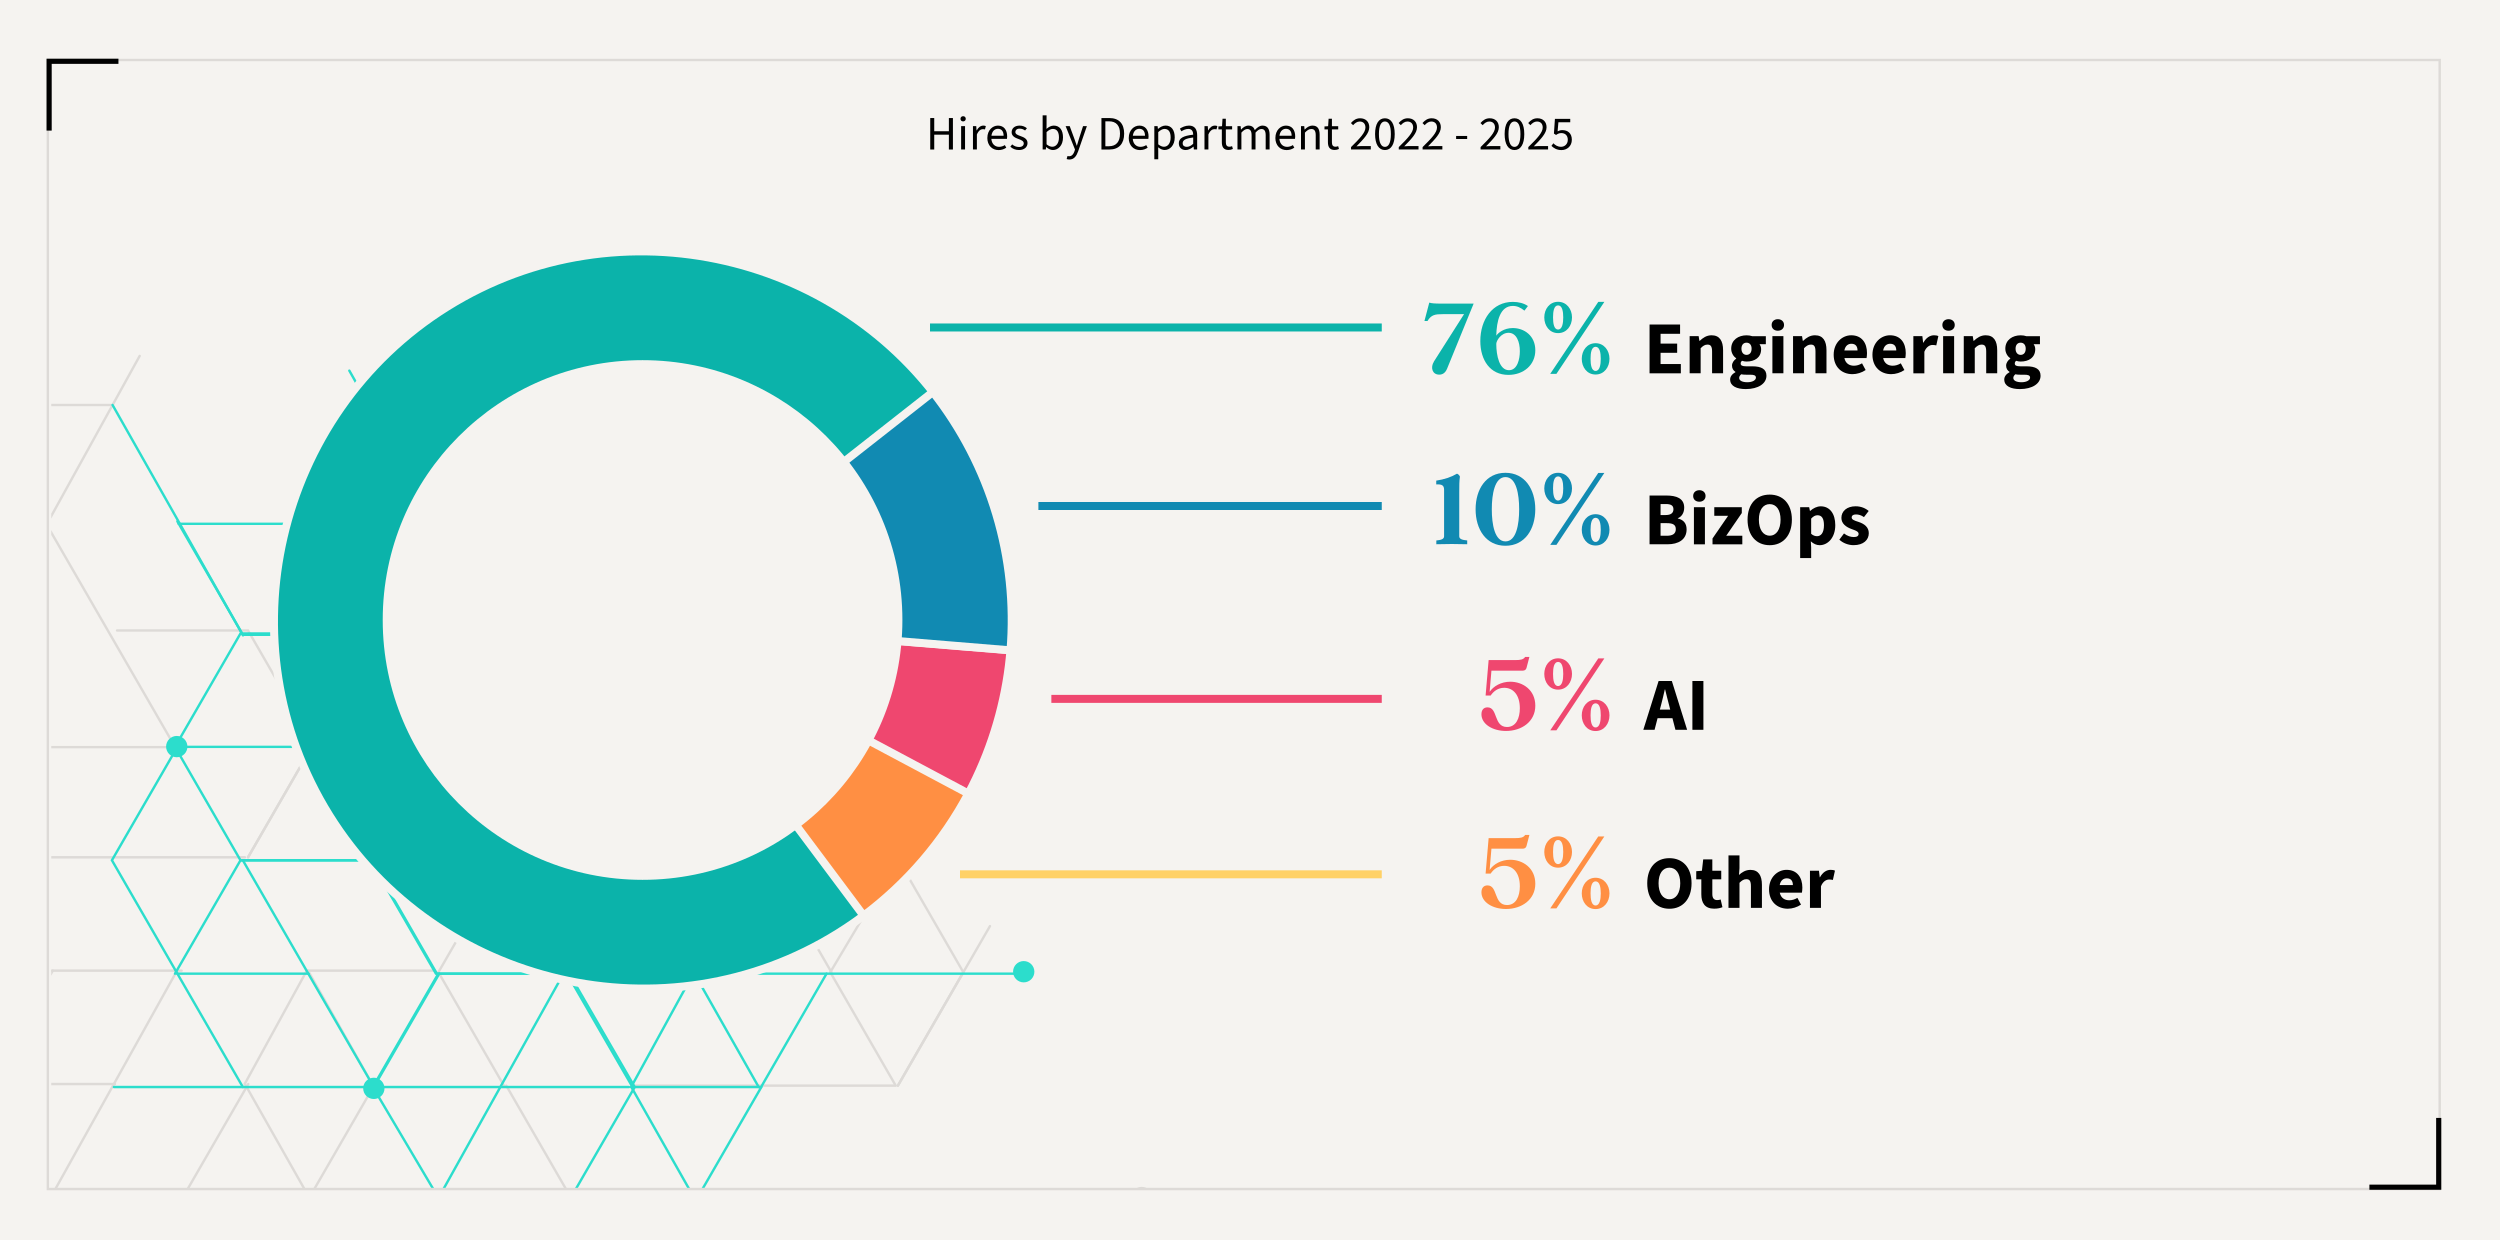 <svg xmlns="http://www.w3.org/2000/svg" xmlns:xlink="http://www.w3.org/1999/xlink" id="Artwork" viewBox="0 0 625 310"><defs><style>      .cls-1, .cls-2, .cls-3, .cls-4, .cls-5, .cls-6, .cls-7, .cls-8 {        fill: none;      }      .cls-9, .cls-10 {        fill: #0bb3aa;      }      .cls-10, .cls-2, .cls-3, .cls-11, .cls-4, .cls-12, .cls-13, .cls-5, .cls-6, .cls-7, .cls-8, .cls-14, .cls-15 {        stroke-miterlimit: 10;      }      .cls-10, .cls-11, .cls-4, .cls-12, .cls-13, .cls-5, .cls-7, .cls-8 {        stroke-width: 2px;      }      .cls-10, .cls-11, .cls-12, .cls-13 {        stroke: #f5f3f0;      }      .cls-2, .cls-3 {        stroke-linecap: round;        stroke-width: .61px;      }      .cls-2, .cls-14 {        stroke: #dddad7;      }      .cls-3, .cls-15 {        stroke: #2cddcc;      }      .cls-11, .cls-16 {        fill: #ef476f;      }      .cls-17, .cls-12 {        fill: #118ab2;      }      .cls-4 {        stroke: #ef476f;      }      .cls-18, .cls-13 {        fill: #ff8f43;      }      .cls-5 {        stroke: #0bb3aa;      }      .cls-6 {        stroke: #000;        stroke-width: 1.29px;      }      .cls-7 {        stroke: #ffd166;      }      .cls-8 {        stroke: #118ab2;      }      .cls-19 {        fill: #f5f3f0;      }      .cls-14 {        fill: #dddad7;      }      .cls-14, .cls-15 {        stroke-width: 1.21px;      }      .cls-20 {        clip-path: url(#clippath);      }      .cls-15 {        fill: #2cddcc;      }    </style><clipPath id="clippath"><rect class="cls-1" x="12.81" y="41.25" width="282.99" height="255.96"></rect></clipPath></defs><rect class="cls-19" width="625" height="310"></rect><g class="cls-20"><g><g><line class="cls-2" x1="62.01" y1="214.32" x2="85.03" y2="174.44"></line><line class="cls-2" x1="24.24" y1="318.88" x2="-3.4" y2="271.01"></line><line class="cls-2" x1="-3.76" y1="214.32" x2="61.23" y2="214.32"></line><g><g><line class="cls-2" x1="45.4" y1="242.66" x2="12.67" y2="242.66"></line><polyline class="cls-2" points="62.07 271.01 45.7 299.36 12.97 299.36"></polyline><polyline class="cls-2" points="93.73 271.01 77.36 299.36 44.63 299.36"></polyline><line class="cls-2" x1="13.2" y1="242.66" x2="-3.16" y2="271.01"></line><line class="cls-2" x1="-35.06" y1="271.01" x2="28.73" y2="271.01"></line><line class="cls-2" x1="76.99" y1="298.82" x2="61.23" y2="271.01"></line><polyline class="cls-2" points="108.78 242.66 76.7 242.66 61.17 271.01"></polyline><line class="cls-2" x1="44.26" y1="242.66" x2="12.67" y2="299.36"></line><line class="cls-2" x1="12.37" y1="242.66" x2="-3.99" y2="214.32"></line><polygon class="cls-2" points="-36.54 159.86 -5.1 159.86 10.62 187.09 -5.1 214.32 -36.54 214.32 -52.26 187.09 -36.54 159.86"></polygon><polyline class="cls-2" points="34.92 88.98 -3.16 157.95 -35.89 157.95 -52.26 129.6"></polyline><polyline class="cls-2" points="-52.86 242.66 -36.49 214.32 -3.76 214.32 12.61 242.66"></polyline><polyline class="cls-2" points="29.27 157.62 62.01 157.62 78.37 185.97 62.01 214.32"></polyline><polyline class="cls-2" points="-4.85 159.17 10.99 186.78 43.79 186.78 11.59 131.01"></polyline><line class="cls-2" x1="93.06" y1="271.01" x2="77" y2="242.66"></line></g><polyline class="cls-2" points="28.14 101.25 -4.29 101.25 -19.82 129.6"></polyline><line class="cls-2" x1="11.85" y1="131.95" x2="-4.21" y2="103.6"></line></g></g><g><line class="cls-2" x1="224.47" y1="271.41" x2="247.49" y2="231.53"></line><line class="cls-2" x1="158.7" y1="271.41" x2="223.69" y2="271.41"></line><g><line class="cls-2" x1="207.86" y1="299.76" x2="175.13" y2="299.76"></line><line class="cls-2" x1="142.93" y1="299.76" x2="110.2" y2="299.76"></line><polyline class="cls-2" points="159.06 328.1 175.43 299.76 208.16 299.76 224.53 328.1 208.16 356.45 175.43 356.45"></polyline><polyline class="cls-2" points="272.49 299.76 256.12 328.1 223.99 328.1"></polyline><line class="cls-2" x1="175.66" y1="299.76" x2="159.3" y2="328.1"></line><polyline class="cls-2" points="285.43 299.76 239.16 299.76 223.63 328.1"></polyline><line class="cls-2" x1="206.72" y1="299.76" x2="175.13" y2="356.45"></line><line class="cls-2" x1="207.57" y1="243.06" x2="223.93" y2="271.41"></line><line class="cls-2" x1="141.24" y1="243.06" x2="175.07" y2="243.06"></line><polyline class="cls-2" points="125.97 271.41 109.6 243.06 125.97 214.72 158.7 214.72 175.07 243.06"></polyline><line class="cls-2" x1="126.57" y1="215.04" x2="110.2" y2="186.69"></line><line class="cls-2" x1="175.66" y1="186.69" x2="159.3" y2="215.04"></line><polyline class="cls-2" points="191.73 214.72 224.47 214.72 240.83 243.06 224.47 271.41"></polyline><line class="cls-2" x1="207.86" y1="243.06" x2="175.66" y2="187.29"></line><line class="cls-2" x1="159.23" y1="215.45" x2="175.07" y2="243.06"></line><line class="cls-2" x1="255.52" y1="328.1" x2="239.46" y2="299.76"></line><line class="cls-2" x1="142.93" y1="299.76" x2="159.3" y2="328.1"></line><line class="cls-2" x1="126.57" y1="271.41" x2="142.93" y2="299.76"></line><line class="cls-2" x1="224.47" y1="214.72" x2="207.57" y2="243.06"></line></g></g><g><line class="cls-3" x1="93.45" y1="271.76" x2="28.47" y2="271.76"></line><line class="cls-3" x1="126.57" y1="328.1" x2="93.21" y2="271.76"></line><line class="cls-3" x1="92.85" y1="215.07" x2="157.84" y2="215.07"></line><g><g><line class="cls-3" x1="142.01" y1="243.42" x2="109.28" y2="243.42"></line><line class="cls-3" x1="77.08" y1="243.42" x2="44.35" y2="243.42"></line><polyline class="cls-3" points="93.21 271.76 109.58 243.42 142.31 243.42 158.68 271.76 142.31 300.11 109.58 300.11"></polyline><polyline class="cls-3" points="190.34 271.76 173.97 300.11 141.24 300.11"></polyline><polyline class="cls-3" points="206.63 243.42 190.27 271.76 158.13 271.76 141.77 243.42"></polyline><line class="cls-3" x1="60.71" y1="271.76" x2="44.35" y2="243.42"></line><line class="cls-3" x1="109.81" y1="243.42" x2="93.45" y2="271.76"></line><line class="cls-3" x1="93.45" y1="271.76" x2="157.24" y2="271.76"></line><line class="cls-3" x1="173.6" y1="299.58" x2="157.84" y2="271.76"></line><polyline class="cls-3" points="254.53 243.42 173.31 243.42 157.78 271.76"></polyline><line class="cls-3" x1="140.87" y1="243.42" x2="109.28" y2="300.11"></line><polyline class="cls-3" points="108.98 243.42 92.62 215.07 108.98 186.72 141.71 186.72 158.08 215.07"></polyline><polyline class="cls-3" points="44.35 243.42 27.98 215.07 44.35 186.72 109.22 186.72"></polyline><polygon class="cls-3" points="60.12 158.37 92.85 158.37 109.22 186.72 92.85 215.07 60.12 215.07 43.75 186.72 60.12 158.37"></polygon><polyline class="cls-3" points="109.81 130.35 93.45 158.7 60.71 158.7 44.35 130.35"></polyline><polyline class="cls-3" points="43.75 243.42 60.12 215.07 92.85 215.07 109.22 243.42"></polyline><polyline class="cls-2" points="125.88 158.37 158.62 158.37 174.98 186.72 158.62 215.07"></polyline><polygon class="cls-3" points="142.01 186.72 109.81 130.95 93.38 159.11 109.22 186.72 142.01 186.72"></polygon><line class="cls-3" x1="28.14" y1="101.25" x2="60.75" y2="158.84"></line><line class="cls-3" x1="110.11" y1="130.95" x2="44.65" y2="130.95"></line><line class="cls-3" x1="189.67" y1="271.76" x2="173.61" y2="243.42"></line><line class="cls-3" x1="77.08" y1="243.42" x2="93.45" y2="271.76"></line><line class="cls-3" x1="60.71" y1="215.07" x2="77.08" y2="243.42"></line><line class="cls-3" x1="158.62" y1="158.37" x2="141.71" y2="186.72"></line></g><line class="cls-3" x1="125.65" y1="102.01" x2="109.28" y2="130.35"></line><polyline class="cls-3" points="124.75 102.01 92.32 102.01 76.79 130.35"></polyline><line class="cls-3" x1="108.68" y1="130.35" x2="87.33" y2="92.66"></line></g></g><line class="cls-2" x1="157.84" y1="215.07" x2="141.71" y2="243.42"></line></g><circle class="cls-14" cx="191.84" cy="214.73" r="2.06"></circle><circle class="cls-15" cx="92.32" cy="102.01" r="2.06"></circle><circle class="cls-15" cx="93.46" cy="272.09" r="2.06"></circle><circle class="cls-15" cx="255.93" cy="242.93" r="2.06"></circle><circle class="cls-15" cx="44.19" cy="186.65" r="2.06"></circle><circle class="cls-14" cx="285.43" cy="299.38" r="2.06"></circle><circle class="cls-14" cx="85.81" cy="174.29" r="2.06"></circle></g><g><g><path class="cls-9" d="M358.46,90.41l7.55-11.87h-5.3c-1.94,0-2.89.14-3.84,1.71h-.76l1.21-4.6c.59.2,1.43.25,3.06.25h8.03l-6.65,16.3c-.45,1.07-1.15,1.46-1.96,1.46-1.74,0-2.24-1.8-1.32-3.25Z"></path><path class="cls-9" d="M370.08,85.24c0-5.3,3-9.77,8.14-9.77,1.4,0,2.78.34,3.76,1.04l-.87,1.15c-.95-.76-1.82-1.18-2.89-1.18-3.23,0-4.07,3.84-4.15,7.44.39-.62,1.85-1.91,4.12-1.91,2.86,0,5.64,1.91,5.64,5.56s-2.92,6.15-6.73,6.15c-4.6,0-7.02-3.73-7.02-8.47ZM379.96,87.8c0-2.3-.81-4.6-2.83-4.6-1.88,0-3.06,1.99-3.06,2.78,0,2.95.79,6.57,3.17,6.57,2.1,0,2.72-2.75,2.72-4.74Z"></path><path class="cls-9" d="M386.07,79.35c0-2.08,1.32-3.9,3.45-3.9s3.48,1.82,3.48,3.9-1.32,3.93-3.48,3.93-3.45-1.85-3.45-3.93ZM387.56,93.46l12.01-17.99h1.52l-11.98,17.99h-1.54ZM390.81,79.35c0-1.49-.25-3-1.29-3s-1.26,1.52-1.26,3,.22,3.03,1.26,3.03,1.29-1.57,1.29-3.03ZM395.44,89.7c0-2.08,1.32-3.9,3.45-3.9s3.48,1.82,3.48,3.9-1.32,3.93-3.48,3.93-3.45-1.85-3.45-3.93ZM400.19,89.7c0-1.49-.25-3-1.29-3s-1.26,1.52-1.26,3,.22,3.03,1.26,3.03,1.29-1.57,1.29-3.03Z"></path></g><g><path class="cls-17" d="M359.08,135.12c1.18-.11,1.94-.34,1.94-1.04v-11.65c0-1.12-.59-1.4-1.96-1.32v-.95c1.99-.31,3.73-.87,5.19-1.74.34.14.59.39.73.73-.17,1.15-.17,2.22-.17,3.98v10.94c0,.7.76.93,1.99,1.04v.95c-2.64-.08-5.08-.08-7.72,0v-.95Z"></path><path class="cls-17" d="M368.9,127.32c0-4.99,2.61-9.12,7.46-9.12s7.46,4.12,7.46,9.12-2.61,9.12-7.46,9.12-7.46-4.1-7.46-9.12ZM379.79,127.32c0-3.82-.73-8.05-3.42-8.05s-3.42,4.24-3.42,8.05.73,8.03,3.42,8.03,3.42-4.21,3.42-8.03Z"></path><path class="cls-17" d="M386.07,122.1c0-2.08,1.32-3.9,3.45-3.9s3.48,1.82,3.48,3.9-1.32,3.93-3.48,3.93-3.45-1.85-3.45-3.93ZM387.56,136.22l12.01-17.99h1.52l-11.98,17.99h-1.54ZM390.81,122.1c0-1.49-.25-3-1.29-3s-1.26,1.52-1.26,3,.22,3.03,1.26,3.03,1.29-1.57,1.29-3.03ZM395.44,132.45c0-2.08,1.32-3.9,3.45-3.9s3.48,1.82,3.48,3.9-1.32,3.93-3.48,3.93-3.45-1.85-3.45-3.93ZM400.19,132.45c0-1.49-.25-3-1.29-3s-1.26,1.52-1.26,3,.22,3.03,1.26,3.03,1.29-1.57,1.29-3.03Z"></path></g><g><path class="cls-16" d="M370.36,178.58c0-1.07.53-1.74,1.52-1.74,2.64,0,1.49,4.91,4.88,4.91,2.25,0,3.2-2.19,3.2-4.69,0-3.28-1.63-5.11-3.9-5.11-1.57,0-2.67.87-3.4,1.94h-1.26l.76-8.87h6.65c1.26,0,2.05-.11,2.47-.79h1.07l-.73,2.78c-.11.42-.48.65-.9.65h-7.86l-.45,5.3c.95-1.4,2.86-2.53,5.16-2.53,3.09,0,6.26,2.02,6.26,6s-3.42,6.31-7.32,6.31c-3.42,0-6.15-1.74-6.15-4.18Z"></path><path class="cls-16" d="M386.07,168.48c0-2.08,1.32-3.9,3.45-3.9s3.48,1.82,3.48,3.9-1.32,3.93-3.48,3.93-3.45-1.85-3.45-3.93ZM387.56,182.59l12.01-17.99h1.52l-11.98,17.99h-1.54ZM390.81,168.48c0-1.49-.25-3-1.29-3s-1.26,1.52-1.26,3,.22,3.03,1.26,3.03,1.29-1.57,1.29-3.03ZM395.44,178.83c0-2.08,1.32-3.9,3.45-3.9s3.48,1.82,3.48,3.9-1.32,3.93-3.48,3.93-3.45-1.85-3.45-3.93ZM400.19,178.83c0-1.49-.25-3-1.29-3s-1.26,1.52-1.26,3,.22,3.03,1.26,3.03,1.29-1.57,1.29-3.03Z"></path></g><g><path class="cls-18" d="M370.36,223.09c0-1.07.53-1.74,1.52-1.74,2.64,0,1.49,4.91,4.88,4.91,2.25,0,3.2-2.19,3.2-4.69,0-3.28-1.63-5.11-3.9-5.11-1.57,0-2.67.87-3.4,1.94h-1.26l.76-8.87h6.65c1.26,0,2.05-.11,2.47-.79h1.07l-.73,2.78c-.11.42-.48.65-.9.65h-7.86l-.45,5.3c.95-1.4,2.86-2.53,5.16-2.53,3.09,0,6.26,2.02,6.26,6s-3.42,6.31-7.32,6.31c-3.42,0-6.15-1.74-6.15-4.18Z"></path><path class="cls-18" d="M386.07,212.99c0-2.08,1.32-3.9,3.45-3.9s3.48,1.82,3.48,3.9-1.32,3.93-3.48,3.93-3.45-1.85-3.45-3.93ZM387.56,227.1l12.01-17.99h1.52l-11.98,17.99h-1.54ZM390.81,212.99c0-1.49-.25-3-1.29-3s-1.26,1.52-1.26,3,.22,3.03,1.26,3.03,1.29-1.57,1.29-3.03ZM395.44,223.34c0-2.08,1.32-3.9,3.45-3.9s3.48,1.82,3.48,3.9-1.32,3.93-3.48,3.93-3.45-1.85-3.45-3.93ZM400.19,223.34c0-1.49-.25-3-1.29-3s-1.26,1.52-1.26,3,.22,3.03,1.26,3.03,1.29-1.57,1.29-3.03Z"></path></g><g><path d="M412.39,81.13h7.63v2.32h-4.88v2.45h4.15v2.3h-4.15v2.81h5.07v2.32h-7.82v-12.2Z"></path><path d="M422.41,84.04h2.25l.19,1.18h.07c.79-.75,1.72-1.4,2.97-1.4,2.02,0,2.88,1.42,2.88,3.74v5.76h-2.75v-5.41c0-1.35-.36-1.76-1.14-1.76-.69,0-1.12.32-1.72.9v6.27h-2.75v-9.28Z"></path><path d="M432.53,94.91c0-.77.47-1.38,1.33-1.87v-.07c-.49-.32-.86-.8-.86-1.57,0-.67.45-1.33,1.05-1.74v-.07c-.65-.45-1.25-1.33-1.25-2.41,0-2.23,1.83-3.35,3.83-3.35.52,0,1.03.07,1.44.22h3.39v2h-1.55v.07c.24.32.37.71.37,1.18,0,2.1-1.61,3.09-3.65,3.09-.34,0-.71-.06-1.12-.19-.24.21-.34.37-.34.69,0,.47.37.69,1.4.69h1.5c2.28,0,3.54.69,3.54,2.36,0,1.93-2,3.33-5.18,3.33-2.17,0-3.89-.71-3.89-2.36ZM438.98,94.41c0-.58-.5-.73-1.42-.73h-.95c-.64,0-1.01-.04-1.31-.11-.34.3-.51.58-.51.92,0,.69.82,1.07,2.06,1.07s2.13-.51,2.13-1.14ZM437.9,87.17c0-.99-.54-1.5-1.27-1.5s-1.27.51-1.27,1.5.54,1.55,1.27,1.55,1.27-.52,1.27-1.55Z"></path><path d="M442.91,81.24c0-.86.64-1.44,1.55-1.44s1.55.58,1.55,1.44-.64,1.44-1.55,1.44-1.55-.56-1.55-1.44ZM443.1,84.04h2.75v9.28h-2.75v-9.28Z"></path><path d="M448.26,84.04h2.25l.19,1.18h.07c.79-.75,1.72-1.4,2.97-1.4,2.02,0,2.88,1.42,2.88,3.74v5.76h-2.75v-5.41c0-1.35-.36-1.76-1.14-1.76-.69,0-1.12.32-1.72.9v6.27h-2.75v-9.28Z"></path><path d="M458.42,88.68c0-3.01,2.15-4.86,4.38-4.86,2.66,0,3.95,1.93,3.95,4.45,0,.49-.06.97-.11,1.25h-5.54c.3,1.44,1.35,1.91,2.39,1.91.69,0,1.37-.21,2.02-.6l.9,1.68c-.94.65-2.19,1.03-3.29,1.03-2.66,0-4.7-1.78-4.7-4.86ZM461.09,87.62h3.29c0-.97-.43-1.68-1.53-1.68-.73,0-1.52.41-1.76,1.68Z"></path><path d="M468.11,88.68c0-3.01,2.15-4.86,4.38-4.86,2.66,0,3.95,1.93,3.95,4.45,0,.49-.06.97-.11,1.25h-5.54c.3,1.44,1.35,1.91,2.39,1.91.69,0,1.37-.21,2.02-.6l.9,1.68c-.94.65-2.19,1.03-3.29,1.03-2.66,0-4.7-1.78-4.7-4.86ZM470.78,87.62h3.29c0-.97-.43-1.68-1.53-1.68-.73,0-1.52.41-1.76,1.68Z"></path><path d="M478.34,84.04h2.25l.19,1.63h.07c.67-1.25,1.68-1.85,2.64-1.85.52,0,.84.07,1.1.19l-.52,2.34c-.32-.07-.54-.11-.94-.11-.69,0-1.55.45-2.04,1.7v5.39h-2.75v-9.28Z"></path><path d="M485.59,81.24c0-.86.64-1.44,1.55-1.44s1.55.58,1.55,1.44-.64,1.44-1.55,1.44-1.55-.56-1.55-1.44ZM485.78,84.04h2.75v9.28h-2.75v-9.28Z"></path><path d="M490.94,84.04h2.25l.19,1.18h.07c.79-.75,1.72-1.4,2.97-1.4,2.02,0,2.88,1.42,2.88,3.74v5.76h-2.75v-5.41c0-1.35-.36-1.76-1.14-1.76-.69,0-1.12.32-1.72.9v6.27h-2.75v-9.28Z"></path><path d="M501.06,94.91c0-.77.47-1.38,1.33-1.87v-.07c-.49-.32-.86-.8-.86-1.57,0-.67.45-1.33,1.05-1.74v-.07c-.65-.45-1.25-1.33-1.25-2.41,0-2.23,1.83-3.35,3.83-3.35.52,0,1.03.07,1.44.22h3.39v2h-1.55v.07c.24.32.37.71.37,1.18,0,2.1-1.61,3.09-3.65,3.09-.34,0-.71-.06-1.12-.19-.24.21-.34.37-.34.69,0,.47.37.69,1.4.69h1.5c2.28,0,3.54.69,3.54,2.36,0,1.93-2,3.33-5.18,3.33-2.17,0-3.89-.71-3.89-2.36ZM507.52,94.41c0-.58-.5-.73-1.42-.73h-.95c-.64,0-1.01-.04-1.31-.11-.34.3-.51.58-.51.92,0,.69.82,1.07,2.06,1.07s2.13-.51,2.13-1.14ZM506.43,87.17c0-.99-.54-1.5-1.27-1.5s-1.27.51-1.27,1.5.54,1.55,1.27,1.55,1.27-.52,1.27-1.55Z"></path></g><g><path d="M412.39,123.88h4.17c2.53,0,4.49.69,4.49,3.03,0,1.22-.58,2.26-1.59,2.64v.07c1.37.32,2.19,1.18,2.19,2.73,0,2.58-2.1,3.72-4.73,3.72h-4.53v-12.2ZM416.43,128.76c1.35,0,1.93-.56,1.93-1.44,0-.95-.62-1.31-1.91-1.31h-1.31v2.75h1.29ZM416.69,133.94c1.5,0,2.26-.52,2.26-1.65s-.75-1.5-2.26-1.5h-1.55v3.14h1.55Z"></path><path d="M423.29,123.99c0-.86.64-1.44,1.55-1.44s1.55.58,1.55,1.44-.64,1.44-1.55,1.44-1.55-.56-1.55-1.44ZM423.48,126.8h2.75v9.28h-2.75v-9.28Z"></path><path d="M428.14,134.6l3.89-5.65h-3.46v-2.15h6.88v1.46l-3.89,5.67h4.02v2.15h-7.45v-1.48Z"></path><path d="M436.89,129.92c0-3.98,2.25-6.27,5.54-6.27s5.54,2.3,5.54,6.27-2.24,6.38-5.54,6.38-5.54-2.39-5.54-6.38ZM445.14,129.92c0-2.43-1.05-3.89-2.71-3.89s-2.71,1.46-2.71,3.89,1.05,4,2.71,4,2.71-1.55,2.71-4Z"></path><path d="M450.04,126.8h2.25l.19.92h.07c.73-.65,1.67-1.14,2.64-1.14,2.25,0,3.63,1.85,3.63,4.71,0,3.18-1.91,5.01-3.91,5.01-.8,0-1.55-.36-2.21-.97l.09,1.48v2.71h-2.75v-12.72ZM455.99,131.32c0-1.66-.51-2.51-1.61-2.51-.56,0-1.05.26-1.59.84v3.8c.49.45,1.01.6,1.48.6.95,0,1.72-.82,1.72-2.73Z"></path><path d="M459.84,134.91l1.16-1.55c.84.67,1.7.9,2.47.9.82,0,1.18-.3,1.18-.79,0-.62-.82-.86-1.81-1.23-1.33-.49-2.49-1.33-2.49-2.77,0-1.72,1.42-2.9,3.55-2.9,1.35,0,2.49.49,3.27,1.18l-1.18,1.53c-.67-.49-1.35-.67-2-.67-.73,0-1.07.3-1.07.73,0,.54.54.77,1.72,1.14,1.42.47,2.56,1.29,2.56,2.82,0,1.68-1.33,2.99-3.82,2.99-1.23,0-2.62-.49-3.55-1.38Z"></path></g><g><path d="M414.65,170.25h3.31l3.82,12.2h-2.92l-.75-2.9h-3.72l-.75,2.9h-2.81l3.82-12.2ZM414.95,177.4h2.6l-.28-1.12c-.34-1.22-.67-2.66-.99-3.93h-.07c-.3,1.29-.62,2.71-.95,3.93l-.3,1.12Z"></path><path d="M423.1,170.25h2.75v12.2h-2.75v-12.2Z"></path></g><g><path d="M411.81,220.81c0-3.98,2.25-6.27,5.54-6.27s5.54,2.3,5.54,6.27-2.24,6.38-5.54,6.38-5.54-2.39-5.54-6.38ZM420.06,220.81c0-2.43-1.05-3.89-2.71-3.89s-2.71,1.46-2.71,3.89,1.05,4,2.71,4,2.71-1.55,2.71-4Z"></path><path d="M425.33,223.58v-3.74h-1.27v-2.04l1.42-.11.32-2.84h2.28v2.84h2.23v2.15h-2.23v3.7c0,1.05.47,1.48,1.2,1.48.3,0,.62-.04.88-.15l.45,1.93c-.49.21-1.2.37-2.08.37-2.3,0-3.2-1.44-3.2-3.59Z"></path><path d="M432.12,213.85h2.75v3.22l-.13,1.67c.69-.62,1.61-1.27,2.86-1.27,2.02,0,2.88,1.42,2.88,3.74v5.76h-2.75v-5.41c0-1.35-.36-1.76-1.14-1.76-.69,0-1.12.32-1.72.9v6.27h-2.75v-13.11Z"></path><path d="M442.26,222.32c0-3.01,2.15-4.86,4.38-4.86,2.66,0,3.95,1.93,3.95,4.45,0,.49-.06.97-.11,1.25h-5.54c.3,1.44,1.35,1.91,2.39,1.91.69,0,1.37-.21,2.02-.6l.9,1.68c-.94.65-2.19,1.03-3.29,1.03-2.66,0-4.7-1.78-4.7-4.86ZM444.93,221.26h3.29c0-.97-.43-1.68-1.53-1.68-.73,0-1.52.41-1.76,1.68Z"></path><path d="M452.49,217.68h2.25l.19,1.63h.07c.67-1.25,1.68-1.85,2.64-1.85.52,0,.84.07,1.1.19l-.52,2.34c-.32-.07-.54-.11-.94-.11-.69,0-1.55.45-2.04,1.7v5.39h-2.75v-9.28Z"></path></g><line class="cls-5" x1="232.5" y1="81.87" x2="345.44" y2="81.87"></line><line class="cls-8" x1="259.6" y1="126.5" x2="345.44" y2="126.5"></line><line class="cls-4" x1="262.84" y1="174.72" x2="345.44" y2="174.72"></line><line class="cls-7" x1="345.44" y1="218.58" x2="240" y2="218.58"></line></g><g><path class="cls-10" d="M160.64,155l57.08,72.52c-2.64,2.08-5.39,4.01-8.23,5.78-42.96,26.79-100.35,13.5-127.15-29.46-26.79-42.96-13.5-100.35,29.46-127.15,42.96-26.79,100.35-13.5,127.15,29.46l-78.3,48.84Z"></path><path class="cls-13" d="M160.64,155l82.98,40.39c-.49,1.01-1,2.01-1.53,3-6.38,11.98-15.33,22.4-26.19,30.53l-55.26-73.92Z"></path><path class="cls-11" d="M160.64,155l91.98,7.55c-.11,1.3-.24,2.6-.4,3.9-1.4,11.18-4.83,22-10.12,31.95l-81.45-43.39Z"></path><path class="cls-12" d="M160.64,155l72.58-57c7.13,9.08,12.49,19.41,15.81,30.46,3.32,11.05,4.54,22.63,3.59,34.13l-91.98-7.59Z"></path><circle class="cls-19" cx="160.64" cy="155" r="64.96"></circle></g><rect class="cls-2" x="11.96" y="15" width="597.96" height="282.26"></rect><polyline class="cls-6" points="609.68 279.48 609.68 296.8 592.35 296.8"></polyline><polyline class="cls-6" points="12.28 32.65 12.28 15.32 29.61 15.32"></polyline><g><path d="M232.56,29.51h1v3.3h3.66v-3.3h1.01v7.87h-1.01v-3.71h-3.66v3.71h-1v-7.87Z"></path><path d="M240.12,29.7c0-.38.28-.65.66-.65s.66.26.66.65-.28.65-.66.65-.66-.25-.66-.65ZM240.28,31.54h.98v5.83h-.98v-5.83Z"></path><path d="M243.24,31.54h.82l.08,1.06h.04c.38-.73.98-1.2,1.66-1.2.25,0,.43.04.62.12l-.22.84c-.18-.05-.3-.07-.54-.07-.49,0-1.08.36-1.48,1.34v3.74h-.98v-5.83Z"></path><path d="M246.84,34.46c0-1.9,1.3-3.06,2.64-3.06,1.5,0,2.31,1.08,2.31,2.73,0,.2-.01.4-.05.59h-3.9c.1,1.31.94,1.99,1.92,1.99.55,0,1.04-.17,1.45-.44l.36.65c-.52.35-1.14.6-1.93.6-1.57,0-2.81-1.13-2.81-3.06ZM247.87,33.94h3.03c0-1.13-.52-1.74-1.42-1.74-.72,0-1.46.49-1.62,1.74Z"></path><path d="M252.58,36.68l.46-.58c.5.42,1.03.65,1.75.65.77,0,1.15-.41,1.15-.91,0-.6-.66-.85-1.32-1.09-.88-.31-1.71-.73-1.71-1.69s.74-1.66,2.01-1.66c.72,0,1.36.28,1.81.66l-.46.56c-.41-.29-.83-.46-1.36-.46-.73,0-1.07.4-1.07.84,0,.53.52.74,1.24,1,.91.32,1.8.72,1.8,1.77,0,.95-.76,1.74-2.13,1.74-.85,0-1.63-.31-2.17-.84Z"></path><path d="M261.57,36.77h-.04l-.08.6h-.79v-8.54h.98v2.33l-.02,1.06c.53-.47,1.18-.82,1.82-.82,1.51,0,2.31,1.16,2.31,2.96,0,1.99-1.19,3.15-2.52,3.15-.54,0-1.15-.28-1.67-.74ZM264.74,34.38c0-1.28-.43-2.15-1.54-2.15-.49,0-1.01.28-1.56.79v3.06c.52.44,1.04.61,1.43.61.96,0,1.67-.88,1.67-2.31Z"></path><path d="M266.66,39.76l.22-.77c.14.05.29.07.42.07.66,0,1.08-.53,1.32-1.25l.13-.43-2.34-5.84h1.02l1.19,3.23c.18.5.38,1.1.56,1.64h.05c.17-.53.34-1.13.49-1.64l1.04-3.23h.96l-2.19,6.31c-.41,1.15-1.01,2.03-2.18,2.03-.26,0-.49-.05-.68-.12Z"></path><path d="M275.35,29.51h1.97c2.42,0,3.72,1.4,3.72,3.9s-1.3,3.97-3.67,3.97h-2.01v-7.87ZM277.24,36.56c1.83,0,2.76-1.16,2.76-3.15s-.92-3.08-2.76-3.08h-.9v6.24h.9Z"></path><path d="M282.19,34.46c0-1.9,1.3-3.06,2.64-3.06,1.5,0,2.31,1.08,2.31,2.73,0,.2-.01.4-.05.59h-3.9c.1,1.31.94,1.99,1.92,1.99.55,0,1.04-.17,1.45-.44l.36.65c-.52.35-1.14.6-1.93.6-1.57,0-2.81-1.13-2.81-3.06ZM283.22,33.94h3.03c0-1.13-.52-1.74-1.42-1.74-.72,0-1.46.49-1.62,1.74Z"></path><path d="M288.58,31.54h.82l.08.67h.04c.53-.44,1.18-.82,1.86-.82,1.5,0,2.3,1.16,2.3,2.97,0,1.98-1.19,3.14-2.52,3.14-.54,0-1.08-.25-1.62-.67l.02,1.02v1.97h-.98v-8.29ZM292.66,34.38c0-1.28-.43-2.15-1.54-2.15-.49,0-.98.28-1.56.79v3.06c.53.44,1.04.61,1.43.61.96,0,1.67-.88,1.67-2.31Z"></path><path d="M294.7,35.86c0-1.31,1.1-1.92,3.6-2.19-.01-.73-.26-1.44-1.21-1.44-.67,0-1.28.31-1.74.6l-.38-.67c.54-.36,1.36-.76,2.29-.76,1.42,0,2.03.95,2.03,2.4v3.57h-.82l-.08-.7h-.04c-.58.47-1.2.84-1.93.84-.97,0-1.71-.6-1.71-1.66ZM298.3,35.95v-1.57c-1.97.23-2.63.67-2.63,1.43,0,.65.46.9,1.02.9s1.04-.25,1.61-.76Z"></path><path d="M301.12,31.54h.82l.08,1.06h.04c.38-.73.98-1.2,1.66-1.2.25,0,.43.04.62.12l-.22.84c-.18-.05-.3-.07-.54-.07-.49,0-1.08.36-1.48,1.34v3.74h-.98v-5.83Z"></path><path d="M305.46,35.54v-3.19h-.86v-.74l.91-.06.12-1.87h.83v1.87h1.57v.8h-1.57v3.21c0,.71.23,1.12.9,1.12.2,0,.43-.04.66-.14l.2.7c-.31.16-.7.25-1.09.25-1.25,0-1.67-.78-1.67-1.94Z"></path><path d="M309.34,31.54h.82l.08.84h.04c.5-.55,1.12-.98,1.81-.98.89,0,1.37.42,1.61,1.12.61-.66,1.21-1.12,1.92-1.12,1.2,0,1.78.79,1.78,2.28v3.69h-.98v-3.56c0-1.09-.35-1.56-1.08-1.56-.46,0-.92.3-1.46.9v4.22h-.98v-3.56c0-1.09-.35-1.56-1.09-1.56-.43,0-.92.3-1.46.9v4.22h-.98v-5.83Z"></path><path d="M318.85,34.46c0-1.9,1.3-3.06,2.64-3.06,1.5,0,2.31,1.08,2.31,2.73,0,.2-.01.4-.05.59h-3.9c.1,1.31.94,1.99,1.92,1.99.55,0,1.04-.17,1.45-.44l.36.65c-.52.35-1.14.6-1.93.6-1.57,0-2.81-1.13-2.81-3.06ZM319.88,33.94h3.03c0-1.13-.52-1.74-1.42-1.74-.72,0-1.46.49-1.62,1.74Z"></path><path d="M325.24,31.54h.82l.08.84h.04c.55-.55,1.15-.98,1.96-.98,1.22,0,1.77.79,1.77,2.28v3.69h-.98v-3.56c0-1.09-.34-1.56-1.1-1.56-.6,0-1.01.31-1.6.9v4.22h-.98v-5.83Z"></path><path d="M331.98,35.54v-3.19h-.86v-.74l.91-.06.12-1.87h.83v1.87h1.57v.8h-1.57v3.21c0,.71.23,1.12.9,1.12.2,0,.43-.04.66-.14l.2.7c-.31.16-.7.25-1.09.25-1.25,0-1.67-.78-1.67-1.94Z"></path><path d="M337.76,36.77c2.29-2.24,3.6-3.66,3.6-4.89,0-.88-.48-1.5-1.45-1.5-.64,0-1.19.41-1.63.92l-.55-.54c.64-.72,1.32-1.19,2.3-1.19,1.42,0,2.29.9,2.29,2.24,0,1.49-1.34,2.87-3.2,4.77.42-.04.89-.07,1.28-.07h2.3v.85h-4.94v-.6Z"></path><path d="M343.77,33.52c0-2.57.92-3.95,2.46-3.95s2.45,1.38,2.45,3.95-.92,3.99-2.45,3.99-2.46-1.43-2.46-3.99ZM347.72,33.52c0-2.24-.6-3.15-1.49-3.15s-1.5.91-1.5,3.15.6,3.2,1.5,3.2,1.49-.96,1.49-3.2Z"></path><path d="M349.69,36.77c2.29-2.24,3.6-3.66,3.6-4.89,0-.88-.48-1.5-1.45-1.5-.64,0-1.19.41-1.63.92l-.55-.54c.64-.72,1.32-1.19,2.3-1.19,1.42,0,2.29.9,2.29,2.24,0,1.49-1.34,2.87-3.2,4.77.42-.04.89-.07,1.28-.07h2.3v.85h-4.94v-.6Z"></path><path d="M355.65,36.77c2.29-2.24,3.6-3.66,3.6-4.89,0-.88-.48-1.5-1.45-1.5-.64,0-1.19.41-1.63.92l-.55-.54c.64-.72,1.32-1.19,2.3-1.19,1.42,0,2.29.9,2.29,2.24,0,1.49-1.34,2.87-3.2,4.77.42-.04.89-.07,1.28-.07h2.3v.85h-4.94v-.6Z"></path><path d="M364.03,33.99h2.76v.76h-2.76v-.76Z"></path><path d="M370.15,36.77c2.29-2.24,3.6-3.66,3.6-4.89,0-.88-.48-1.5-1.45-1.5-.64,0-1.19.41-1.63.92l-.55-.54c.64-.72,1.32-1.19,2.3-1.19,1.42,0,2.29.9,2.29,2.24,0,1.49-1.34,2.87-3.2,4.77.42-.04.89-.07,1.28-.07h2.3v.85h-4.94v-.6Z"></path><path d="M376.16,33.52c0-2.57.92-3.95,2.46-3.95s2.45,1.38,2.45,3.95-.92,3.99-2.45,3.99-2.46-1.43-2.46-3.99ZM380.11,33.52c0-2.24-.6-3.15-1.49-3.15s-1.5.91-1.5,3.15.6,3.2,1.5,3.2,1.49-.96,1.49-3.2Z"></path><path d="M382.08,36.77c2.29-2.24,3.6-3.66,3.6-4.89,0-.88-.48-1.5-1.45-1.5-.64,0-1.19.41-1.63.92l-.55-.54c.64-.72,1.32-1.19,2.3-1.19,1.42,0,2.29.9,2.29,2.24,0,1.49-1.34,2.87-3.2,4.77.42-.04.89-.07,1.28-.07h2.3v.85h-4.94v-.6Z"></path><path d="M387.86,36.47l.48-.65c.46.46,1.03.88,1.93.88s1.68-.68,1.68-1.75-.65-1.68-1.63-1.68c-.53,0-.85.17-1.31.47l-.53-.34.25-3.68h3.83v.85h-2.96l-.2,2.27c.36-.19.71-.31,1.18-.31,1.31,0,2.38.74,2.38,2.4s-1.25,2.59-2.58,2.59c-1.22,0-1.98-.52-2.51-1.04Z"></path></g></svg>